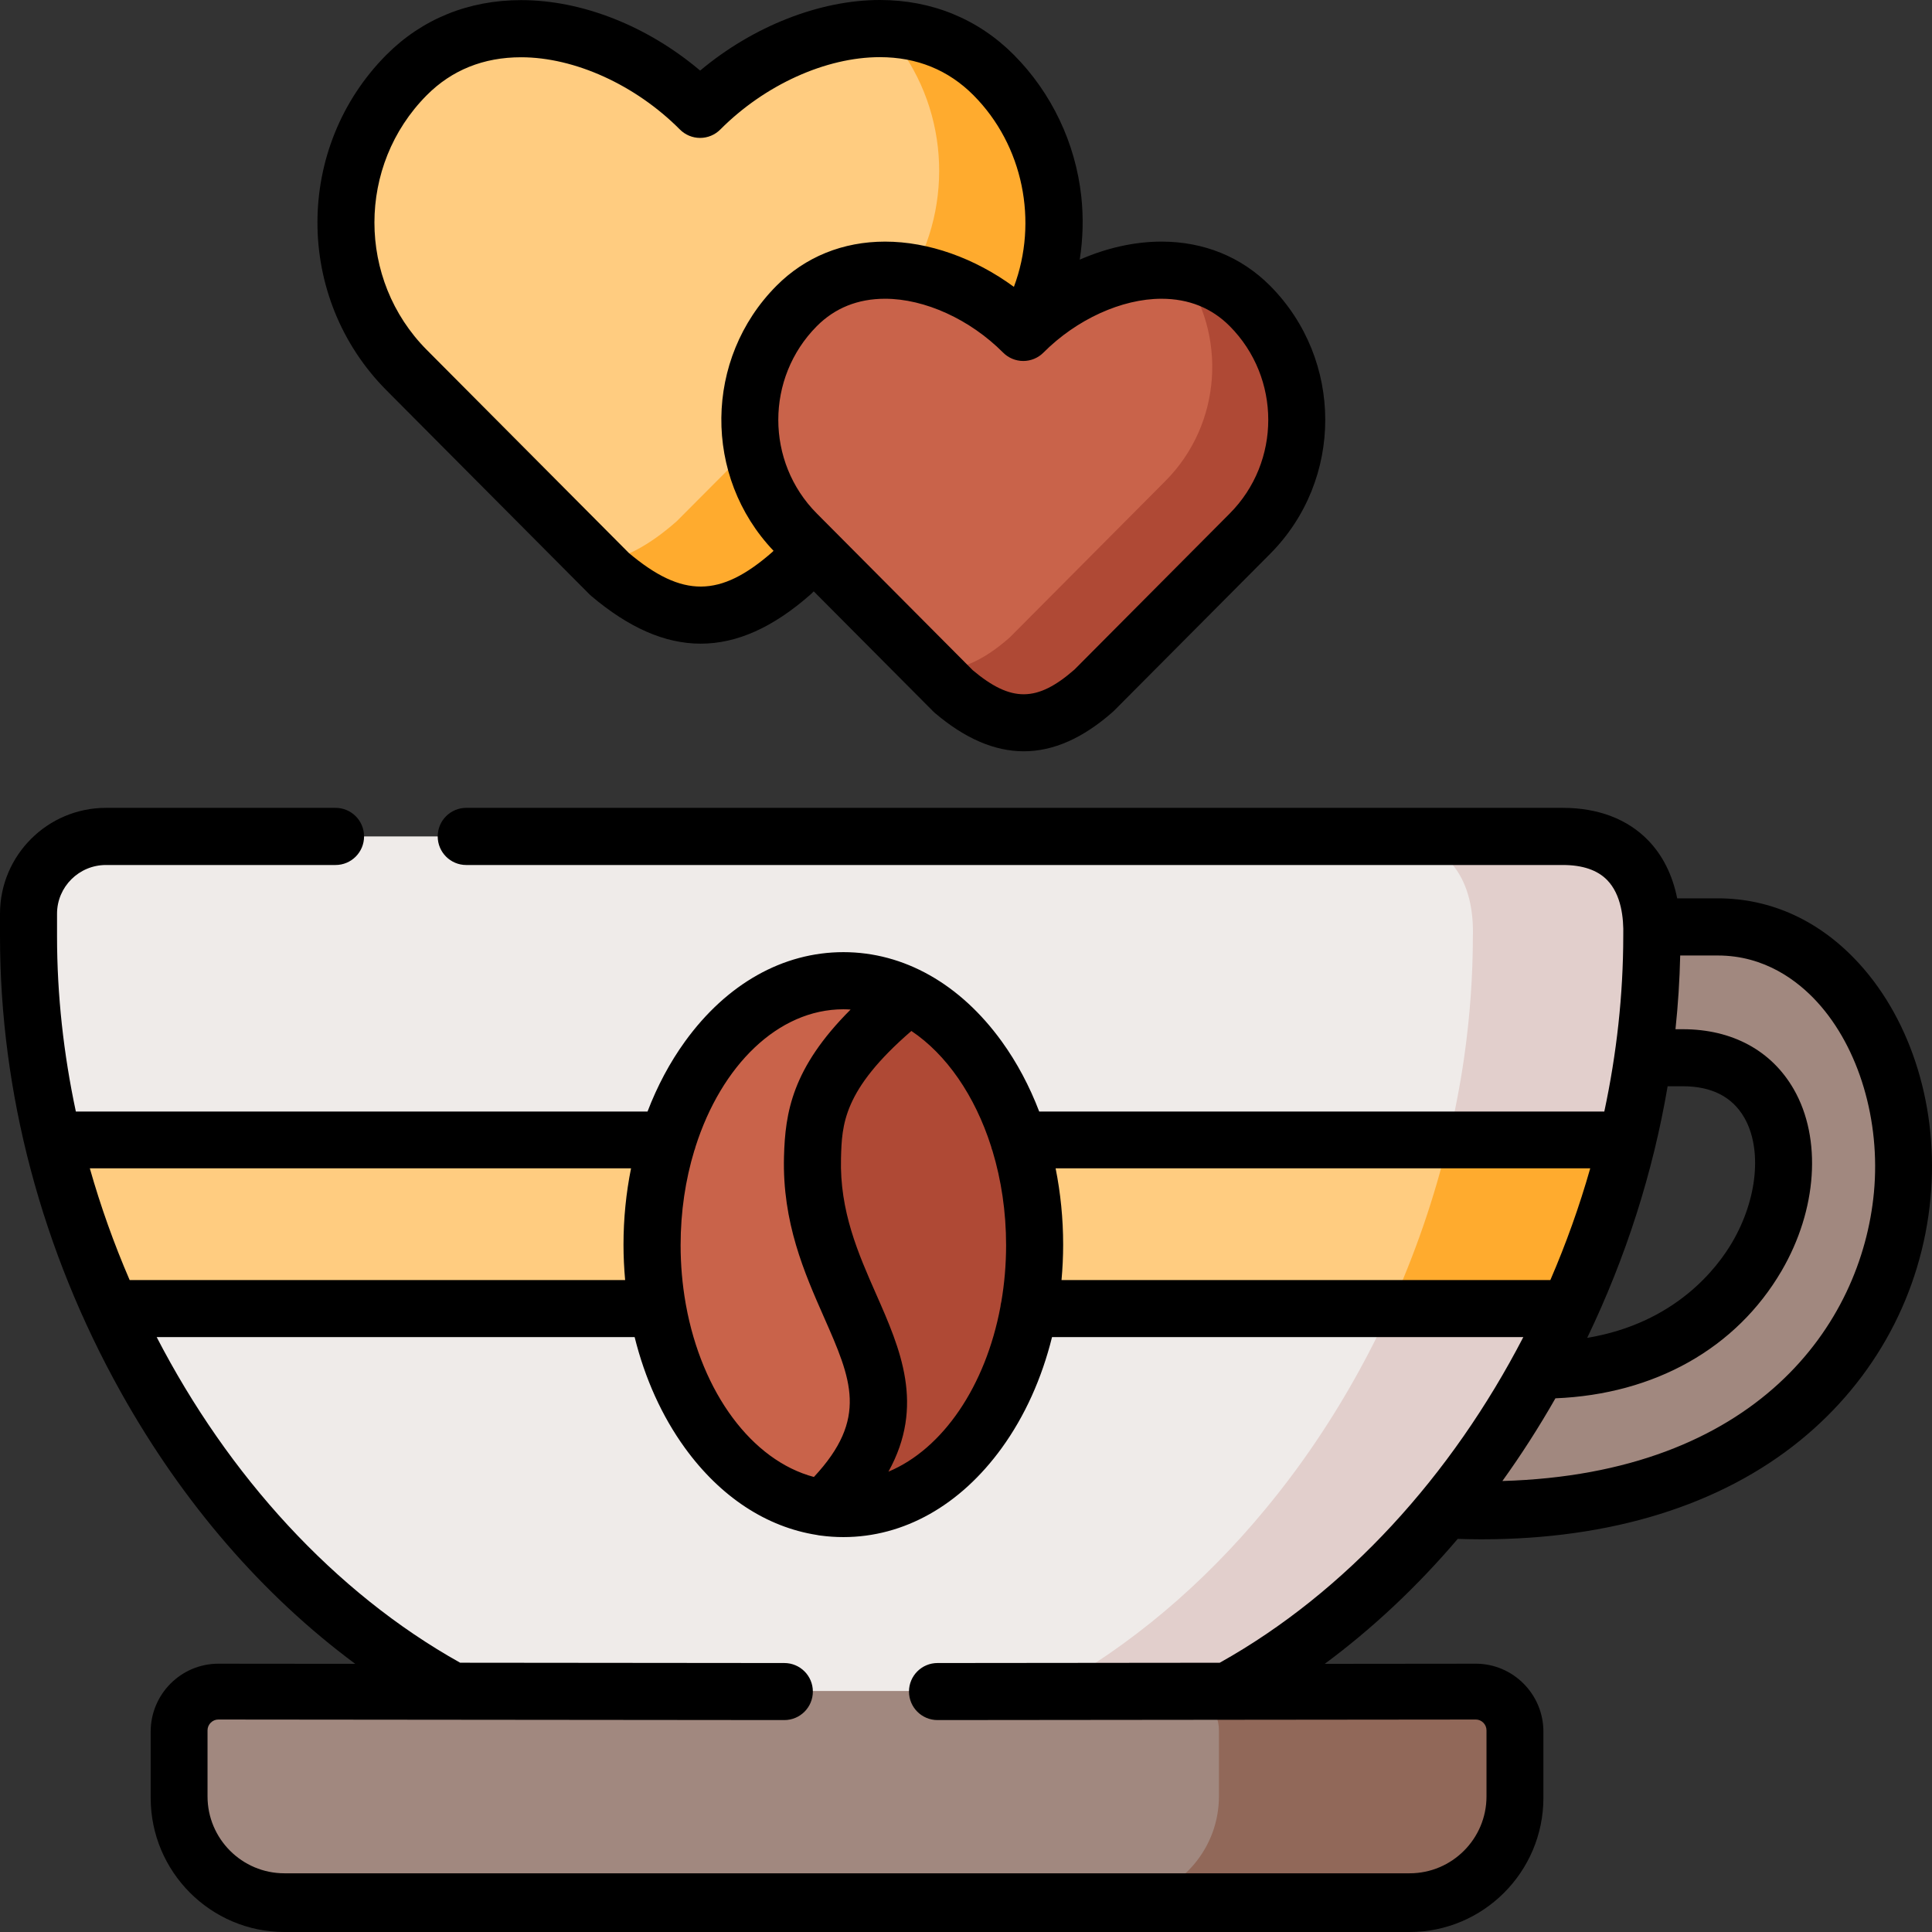 <svg id="Layer_1" enable-background="new 0 0 512 512" height="512" viewBox="0 0 512 512" width="512" xmlns="http://www.w3.org/2000/svg"><rect x="0" y="0" width="512" height="512" fill="#333333" stroke="none"/><g clip-rule="evenodd" fill-rule="evenodd"><path d="m504.14 316.694c3.402-36.412-17.717-71.037-48.899-71.037h-17.461c.028.794-21.856 13.413-21.884 14.236l19.56 20.418h10.517c45.979 0 32.231 83.345-38.24 82.778l-40.962 7.09 16.101 29.691c80.874 3.997 117.3-40.866 121.268-83.176z" fill="#a1887f"/><path d="m325.311 448.466-111.237 27.072-94.176-27.072c-66.911-36.532-112.341-118.543-112.341-200.328v-5.994c0-11.278 9.239-20.482 20.519-20.482h140.427 124.67 121.014c16.523 0 23.976 10.88 23.551 26.419-.057 81.813-45.487 163.853-112.427 200.385z" fill="#efebe9"/><path d="m75.362 504h298.211c1.843 0 3.628-.17 5.358-.51 12.813-2.496 22.564-13.867 22.564-27.422v-17.525c0-5.728-4.677-10.407-10.375-10.407h-83.709-165.887-83.68c-5.726 0-10.403 4.679-10.403 10.407v17.525c0 13.555 9.751 24.927 22.593 27.422 1.728.34 3.514.51 5.328.51z" fill="#a1887f"/><path d="m295.194 504h78.38c1.843 0 3.628-.17 5.358-.51 12.813-2.496 22.564-13.867 22.564-27.422v-17.525c0-5.728-4.677-10.407-10.375-10.407h-78.493c5.726 0 10.403 4.679 10.403 10.407v17.525c0 13.555-9.751 24.927-22.593 27.422-1.701.34-3.458.51-5.244.51z" fill="#916859"/><path d="m197.935 302.061h-184.001c3.685 15.399 8.873 30.4 15.392 44.721h165.944c-.17-.851-.312-1.702-.425-2.552-.709-4.651-1.077-8.848-1.077-14.378 0-5.558.567-12.137 1.644-17.809.652-3.431 1.502-6.778 2.523-9.982z" fill="#ffcc80"/><path d="m431.288 302.061h-182.215c.992 3.204 1.843 6.551 2.495 9.982 1.077 5.672 1.672 12.251 1.672 17.809 0 5.53-.397 9.727-1.077 14.378-.142.851-.283 1.701-.425 2.552h164.158c6.52-14.321 11.707-29.323 15.392-44.721z" fill="#ffcc80"/><path d="m218.184 399.663c1.757.256 3.514.369 5.328.369 24.401 0 44.806-23.862 49.596-55.65.708-4.659 1.077-9.46 1.077-14.402 0-6.164-.567-12.158-1.644-17.84-4.251-22.357-16.267-40.338-31.826-48.093-5.385-2.67-11.166-4.147-17.203-4.147-23.551 0-43.333 22.186-49.029 52.241-1.077 5.681-1.672 11.675-1.672 17.84 0 4.943.368 9.744 1.077 14.402 4.449 29.457 22.275 52.098 44.296 55.28z" fill="#af4935"/><path d="m174.482 312.14c-1.077 5.681-1.672 11.675-1.672 17.84 0 4.943.368 9.744 1.077 14.402 4.449 29.458 22.276 52.099 44.296 55.28 22.219-21.419 14.595-36.532 6.377-55.28-4.138-9.403-8.417-19.743-9.154-32.242-.113-1.761-.142-3.579-.085-5.426.312-11.42 1.36-23.351 25.393-42.668-5.385-2.67-11.166-4.147-17.203-4.147-23.55 0-43.332 22.186-49.029 52.241z" fill="#c9634a"/><path d="m437.78 245.656c-.397-14.179-7.909-23.934-23.556-23.934h-47.454c15.648 0 23.16 9.755 23.556 23.934.028.794.028 1.616 0 2.439 0 10.776-.794 21.524-2.324 32.215-1.049 7.288-2.466 14.576-4.167 21.751h47.453c1.729-7.175 3.118-14.463 4.167-21.751 1.531-10.691 2.324-21.439 2.324-32.215.029-.822.029-1.645.001-2.439z" fill="#e2cfcc"/><path d="m431.288 302.061h-47.453c-3.685 15.399-8.873 30.4-15.392 44.721h47.453c6.52-14.321 11.707-29.323 15.392-44.721z" fill="#ffab2e"/><path d="m368.443 346.782c-2.523 5.558-5.244 11.003-8.164 16.306-7.2 13.13-15.534 25.494-24.889 36.781-16.356 19.822-35.802 36.44-57.516 48.266h29.538 5.216 12.699c21.714-11.825 41.16-28.443 57.545-48.266 9.326-11.287 17.66-23.651 24.86-36.781 2.92-5.303 5.641-10.748 8.164-16.306z" fill="#e2cfcc"/><path d="m263.33 19.886c-21.397-21.504-56.398-12.414-77.795 9.09-21.397-21.504-56.398-30.595-77.795-9.09-21.369 21.504-21.369 56.672 0 78.177l53.819 54.087c17.146 14.516 31.43 14.516 48.236-.284l53.535-53.803c21.397-21.504 21.397-56.672 0-78.177z" fill="#ffcc80"/><path d="m271.18 88.092c13.093-21.305 10.486-49.769-7.85-68.206-8.219-8.238-18.421-11.988-29.106-12.272 16.523 17.84 19.073 44.173 7.709 64.655-2.409 4.346-5.413 8.409-9.069 12.101l-33.584 33.748-19.952 20.027c-7.284 6.42-14.057 10.056-20.83 10.937l3.061 3.068c17.146 14.516 31.43 14.516 48.236-.284l5.838-5.88 47.697-47.923c3.061-3.068 5.668-6.42 7.85-9.971z" fill="#ffab2e"/><path d="m331.234 81.075c-16.523-16.59-43.531-9.573-60.054 7.017-16.523-16.59-43.531-23.606-60.054-7.017-16.523 16.618-16.523 43.776 0 60.365l41.547 41.759c13.235 11.221 24.259 11.221 37.239-.227l41.32-41.531c16.524-16.59 16.524-43.747.002-60.366z" fill="#c9634a"/><path d="m331.234 141.441c16.523-16.59 16.523-43.747 0-60.365-5.215-5.255-11.506-8.124-18.166-9.09 12.186 16.647 10.769 40.395-4.194 55.451l-41.32 41.531c-7.227 6.363-13.859 9.204-20.604 8.494l5.725 5.738c13.235 11.221 24.259 11.221 37.239-.227z" fill="#af4935"/></g><path d="m492.764 255.439c-10.333-11.365-23.324-17.373-37.568-17.373h-10.724c-1.237-6.167-3.834-11.394-7.716-15.392-5.454-5.616-13.258-8.584-22.569-8.584h-290.633c-4.174 0-7.557 3.39-7.557 7.572s3.383 7.572 7.557 7.572h290.632c5.21 0 9.158 1.347 11.736 4.002 3.747 3.859 4.386 10.09 4.261 14.638-.001.067-.002.135-.002.202-.011 15.596-1.755 31.208-5.024 46.492h-149.756c-2.578-6.745-5.904-13.007-9.932-18.58-11.03-15.258-25.93-23.661-41.957-23.661s-30.933 8.402-41.97 23.659c-4.031 5.574-7.36 11.837-9.941 18.582h-151.5c-3.256-15.265-4.987-30.855-4.987-46.43v-5.995c0-7.119 5.815-12.91 12.962-12.91h60.847c4.174 0 7.557-3.39 7.557-7.572s-3.383-7.572-7.557-7.572h-60.847c-15.481.002-28.076 12.586-28.076 28.055v5.995c0 41.536 11.079 83.319 32.041 120.832 16.374 29.302 37.563 53.784 62.093 71.957l-36.245-.034c-9.902 0-17.958 8.073-17.958 17.998v17.556c0 19.604 15.912 35.553 35.472 35.553h298.142c19.56 0 35.472-15.948 35.472-35.553v-17.556c0-9.924-8.043-17.998-17.937-17.998l-40.007.04c12.709-9.412 24.524-20.516 35.236-33.111 2.103.066 4.193.11 6.26.11 34.263 0 63.32-8.978 84.489-26.2 19.919-16.205 32.189-39.015 34.549-64.23 2.189-23.477-4.855-46.678-18.843-62.064zm-50.824 32.43h4.032c7.639 0 13.118 2.801 16.287 8.324 4.77 8.312 3.488 21.569-3.187 32.989-4.007 6.855-15.092 21.473-38.451 25.369 10.265-21.341 17.436-43.826 21.319-66.682zm-20.511 21.75c-2.876 10.104-6.419 20.007-10.568 29.604h-129.547c.277-3.089.433-6.215.433-9.372 0-6.924-.691-13.711-1.998-20.232zm-158.779-5.817c.094.418.219.823.378 1.212 2.309 7.652 3.599 16.093 3.599 24.965 0 5.169-.443 10.188-1.264 14.995-.113.42-.194.852-.233 1.297-3.926 21.042-15.263 37.704-29.685 43.736 9.726-17.575 3.154-32.501-3.254-47.037-4.766-10.812-9.694-21.992-9.316-36.048.242-8.867.492-18.018 18.652-33.709 9.301 6.227 16.817 17.114 21.123 30.589zm-39.138-36.331c.638 0 1.272.03 1.904.07-15.555 15.554-17.332 27.357-17.649 38.97-.469 17.467 5.412 30.807 10.6 42.577 7.268 16.485 11.803 26.803-2.675 42.324-16.47-4.387-29.696-22.349-33.909-45.562-.028-.194-.06-.387-.102-.575-.854-4.897-1.313-10.02-1.313-15.296 0-8.89 1.296-17.346 3.616-25.011.145-.36.261-.734.35-1.119 6.842-21.45 21.825-36.378 39.178-36.378zm-56.279 42.148c-1.309 6.522-2 13.308-2 20.232 0 3.157.157 6.283.434 9.372h-131.309c-4.146-9.598-7.684-19.5-10.554-29.604zm156.005 131.024-74.796.075c-4.175.004-7.556 3.392-7.551 7.566.004 4.172 3.387 7.551 7.559 7.551h.008l142.663-.143c1.526 0 2.816 1.306 2.816 2.85v17.525c0 11.234-9.135 20.374-20.363 20.374h-298.212c-11.229 0-20.363-9.14-20.363-20.374v-17.525c0-1.544 1.303-2.85 2.838-2.85l150.013.143h.007c4.172 0 7.555-3.379 7.559-7.552.004-4.175-3.377-7.562-7.552-7.565l-85.919-.082c-33.426-18.681-61.464-49.636-80.425-86.295h126.666c2.705 10.912 7.213 20.949 13.34 29.398 9.409 12.974 21.633 20.957 34.965 23.038.325.074.653.132.983.162 1.989.266 4 .403 6.03.403 16.031 0 30.936-8.383 41.966-23.604 6.122-8.448 10.625-18.484 13.328-29.396h124.896c-18.98 36.673-47.03 67.631-80.456 86.301zm173.375-124.656c-3.294 35.131-31.252 74.558-98.465 76.495 5.001-6.951 9.692-14.269 14.057-21.917 26.227-1.06 47.904-13.198 59.918-33.753 9.464-16.19 10.738-35.087 3.247-48.143-5.89-10.265-16.33-15.917-29.399-15.917h-1.952c.686-6.502 1.105-13.02 1.252-19.537h9.969c12.481 0 21.246 6.746 26.401 12.405 11.01 12.086 16.747 31.386 14.972 50.367z"/><path d="m156.207 157.496c.152.153.31.298.475.437 9.958 8.431 19.519 12.647 29.022 12.646 9.64-.001 19.22-4.342 29.081-13.025.127-.112.25-.228.369-.347l.493-.497 31.675 31.836c.15.152.308.296.471.434 7.957 6.746 15.758 10.118 23.514 10.118 7.877 0 15.707-3.481 23.601-10.443.123-.109.242-.221.358-.337l41.318-41.529c19.495-19.575 19.497-51.452 0-71.062-7.622-7.654-17.573-11.699-28.777-11.699-7.165 0-14.588 1.69-21.671 4.786.863-5.502 1.024-11.129.42-16.717-1.533-14.172-7.88-27.51-17.873-37.558-9.467-9.512-21.746-14.539-35.512-14.539-.001 0-.003 0-.005 0-16.035.001-33.721 7.045-47.62 18.707-13.947-11.793-31.238-18.676-47.451-18.677-.001 0-.001 0-.001 0-13.913 0-26.261 5.017-35.709 14.513-24.346 24.499-24.345 64.363.003 88.865zm151.599-78.323c7.204 0 13.287 2.44 18.074 7.247 13.629 13.708 13.631 35.991.002 49.675l-41.141 41.351c-9.911 8.669-16.767 8.717-26.947.174l-41.318-41.527c-13.626-13.683-13.624-35.965 0-49.67 4.792-4.811 10.874-7.251 18.079-7.251 10.526 0 22.51 5.467 31.276 14.268 1.418 1.424 3.342 2.224 5.349 2.224s3.932-.799 5.349-2.224c8.766-8.8 20.751-14.267 31.277-14.267zm-194.713-53.941c6.64-6.674 15.052-10.057 25.002-10.057 14.21 0 30.337 7.338 42.088 19.148 1.419 1.425 3.344 2.226 5.352 2.226s3.935-.801 5.352-2.226c11.767-11.828 27.968-19.177 42.28-19.178h.004c9.799 0 18.146 3.395 24.806 10.087 13.244 13.317 17.187 33.522 10.717 50.788-10.378-7.615-22.593-11.99-34.139-11.99-11.204 0-21.155 4.045-28.782 11.703-19.224 19.336-19.473 50.6-.777 70.233l-.376.378c-13.788 12.066-23.769 12.131-37.941.228l-53.582-53.85c-18.491-18.609-18.491-48.886-.004-67.49z"/></svg>